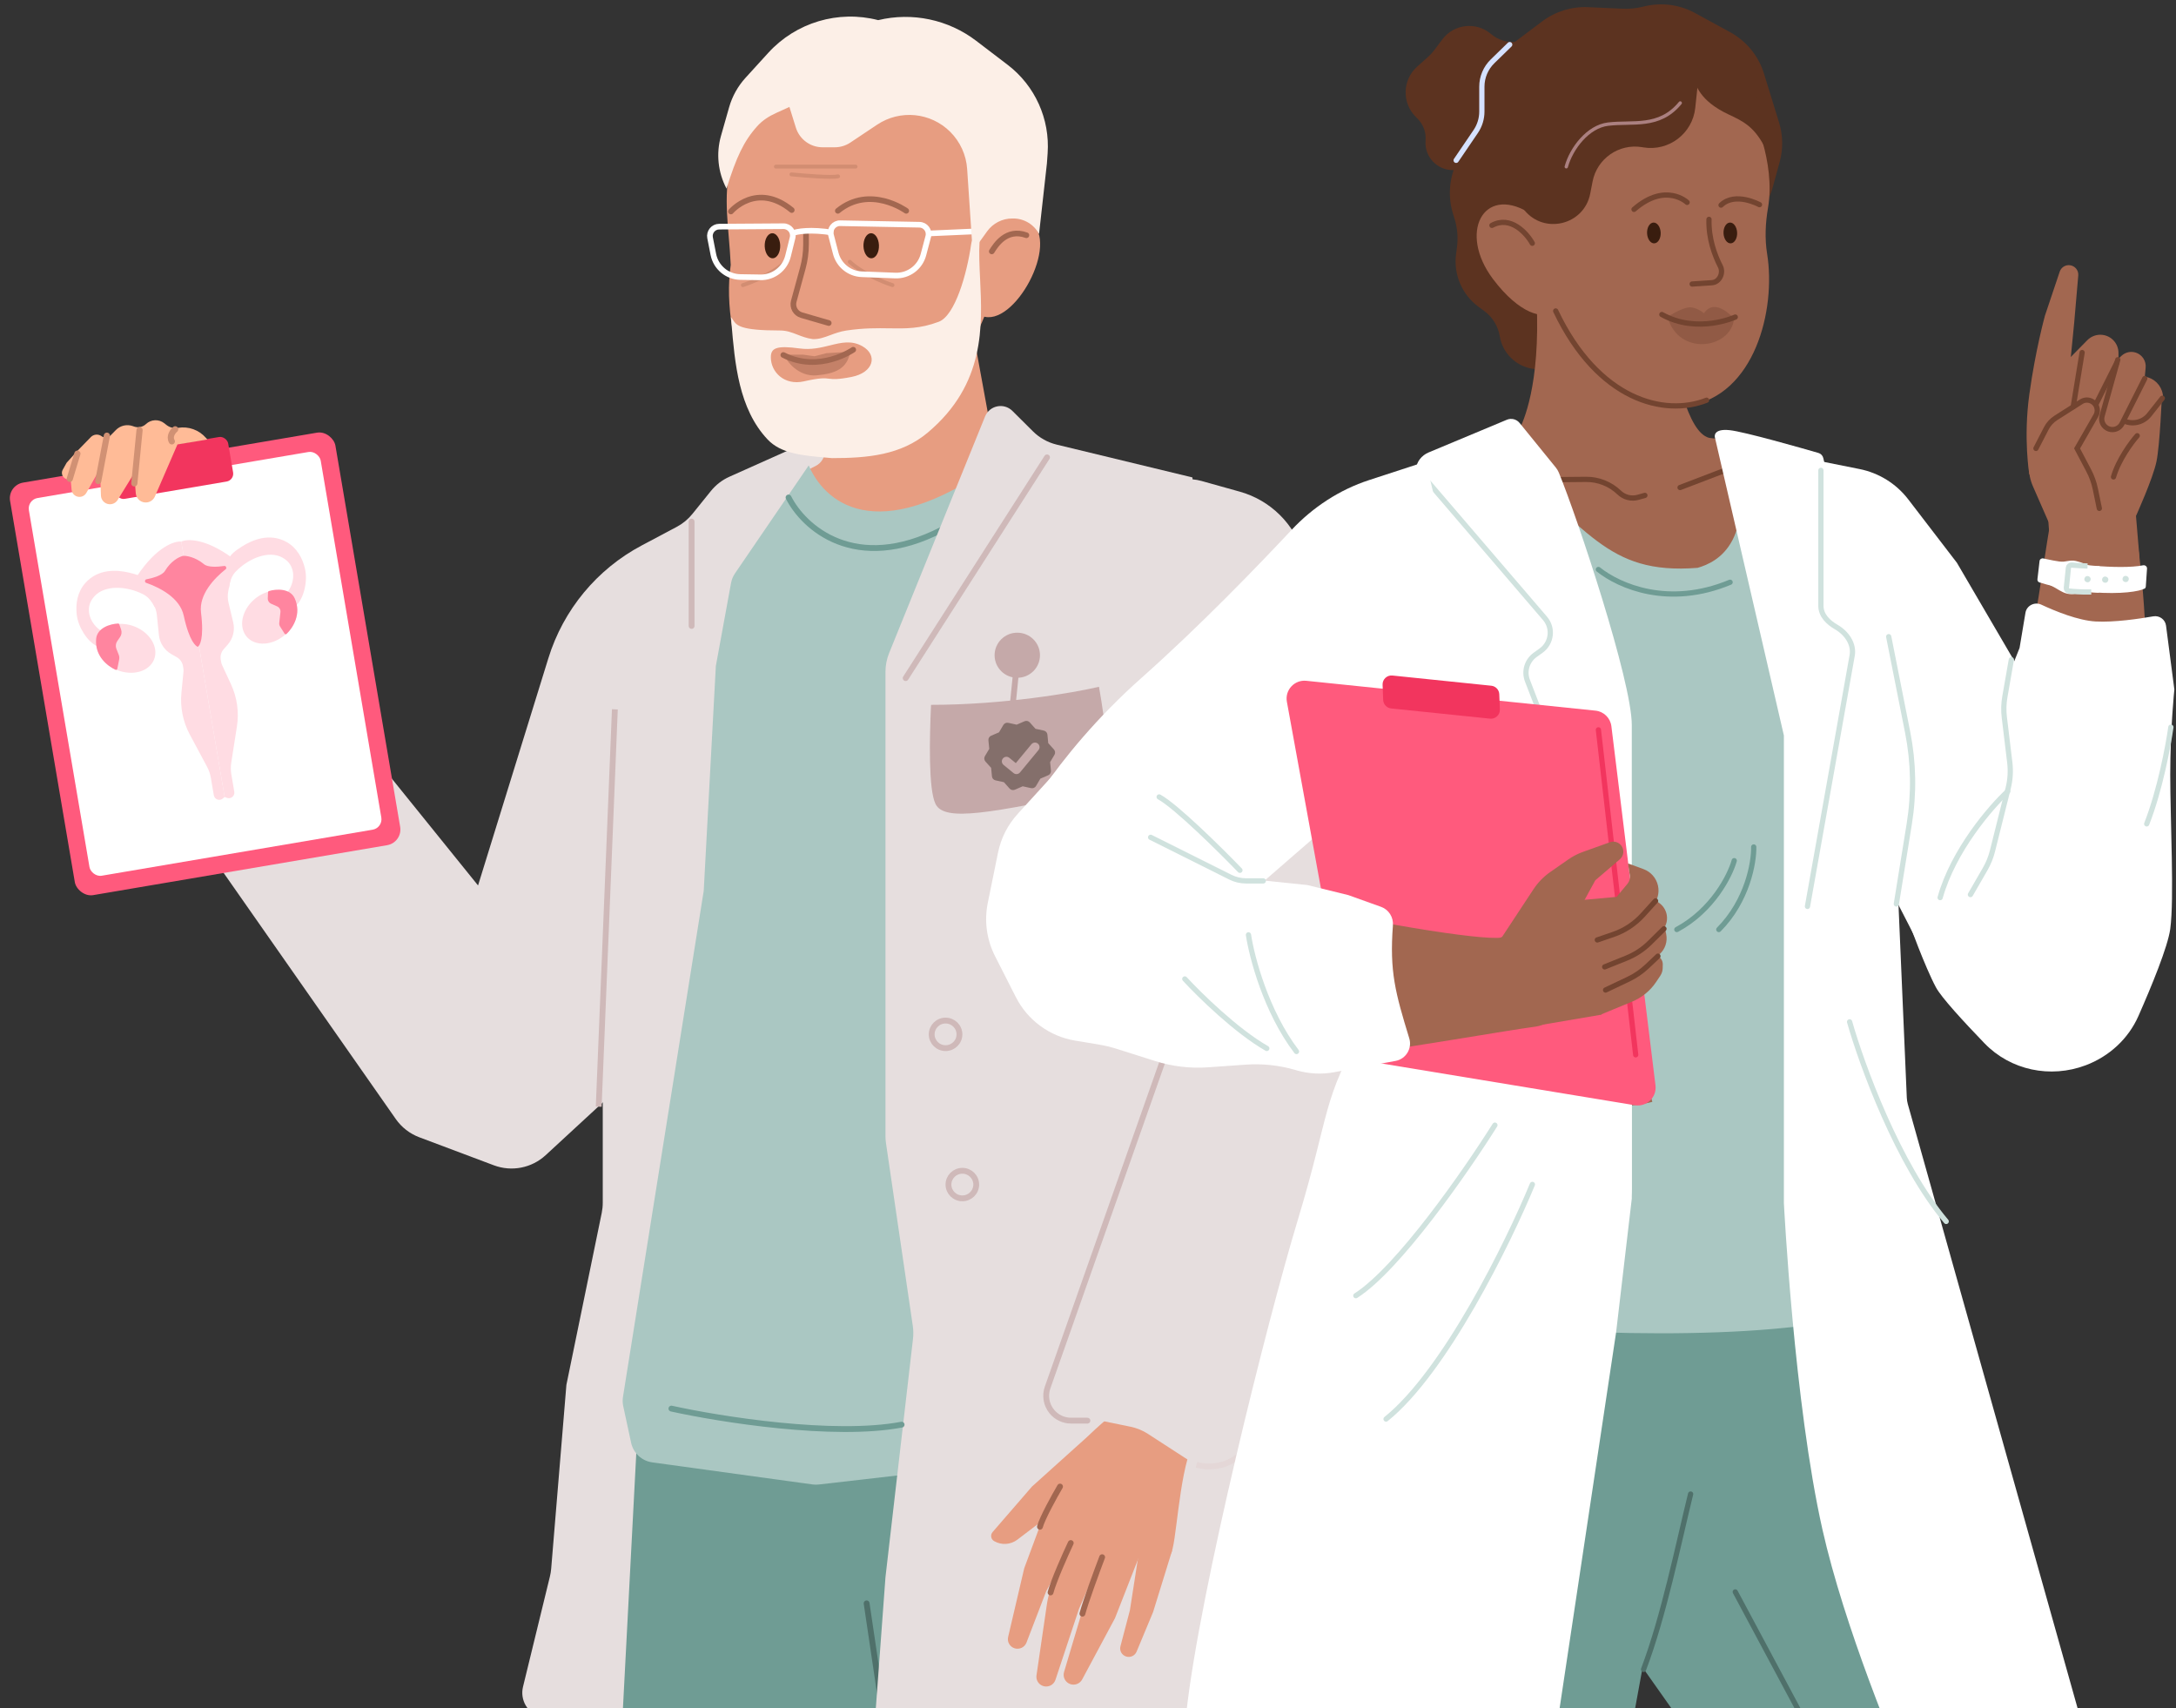 <svg width="646" height="507" viewBox="0 0 646 507" fill="none" xmlns="http://www.w3.org/2000/svg">
<rect x="0" y="0" width="646" height="507" fill="#333333" stroke="none"/>
<g clip-path="url(#clip0_7603_276)">
<path d="M178.942 302.547L184.714 218.822C184.861 216.684 185.467 214.602 186.491 212.718L207.708 173.679C211.699 166.334 222.342 166.629 225.92 174.185C226.568 175.552 226.904 177.046 226.904 178.559V231.065V401.326C226.904 402.189 226.829 403.051 226.68 403.901L208.774 506.223C207.247 514.947 198.506 520.433 189.986 518.014L160.482 509.639C156.62 508.542 154.316 504.587 155.268 500.686L163.257 467.939C163.442 467.181 163.567 466.409 163.632 465.632L168.151 411.062L178.637 360.029C178.84 359.04 178.942 358.033 178.942 357.024V302.547Z" fill="#E6DEDE"/>
<path d="M216.562 141.498L250.793 126.18L234.402 163.304C234.04 164.124 233.752 164.975 233.543 165.847L215.712 240.052L191.522 313.102C190.726 315.505 189.333 317.667 187.472 319.384L161.992 342.89C157.845 346.716 151.895 347.877 146.613 345.892L124.477 337.573C121.656 336.512 119.222 334.623 117.495 332.154L52.265 238.91C48.708 233.826 48.666 227.071 52.16 221.943L67.13 199.967C72.932 191.45 85.413 191.23 91.51 199.538L98.372 208.887L141.921 262.827L162.8 195.366C167.247 180.994 177.203 168.968 190.491 161.915L200.917 156.38C202.698 155.435 204.268 154.139 205.535 152.571L211.043 145.748C212.522 143.916 214.413 142.46 216.562 141.498Z" fill="#E6DEDE"/>
<path d="M183.477 534.925L189.347 422.739C189.763 414.806 196.316 408.586 204.261 408.586H348.05C356.297 408.586 362.983 415.272 362.983 423.519V534.925H183.477Z" fill="#6F9C94"/>
<path d="M257.277 475.914L265.84 533.683" stroke="#4F706A" stroke-width="1.73" stroke-linecap="round"/>
<path d="M294.608 129.871L285.657 80.953L246.931 109.246C245.648 110.184 244.89 111.677 244.89 113.266V133.863C244.89 135.753 243.819 137.48 242.126 138.321L241.092 138.835C239.085 139.831 237.992 142.046 238.42 144.244L243.59 170.784C244.234 174.087 247.902 175.813 250.858 174.203L306.19 144.053C310.383 141.768 309.265 135.463 304.542 134.759L298.771 133.899C296.665 133.585 294.991 131.966 294.608 129.871Z" fill="#E79D81"/>
<path d="M355.197 276.078L338.41 305.863" stroke="#6F9C94" stroke-width="1.73"/>
<path d="M182.538 210.547L177.742 328.493" stroke="#CFB9B9" stroke-width="1.73"/>
<path d="M322.828 198.641L340.133 297.221C340.579 299.763 340.359 302.377 339.494 304.809L300.229 415.164C299.371 417.576 299.826 420.261 301.432 422.255V422.255C302.83 423.992 304.941 425.003 307.171 425.003H312.037" stroke="#6F9C94" stroke-width="1.73"/>
<path d="M379.183 383.297L364.187 429.859C361.842 437.139 354.191 441.292 346.809 439.292V439.292" stroke="#6F9C94" stroke-width="1.73"/>
<path d="M338.41 308.242L366.664 283.176C368.799 281.282 372.1 281.631 373.792 283.929V283.929C375.423 286.146 374.887 289.274 372.61 290.82L364.501 296.328" stroke="#6F9C94" stroke-width="1.73"/>
<path d="M295.754 137.474C259.357 163.398 244.369 148.239 240.093 138.141L218.205 170.191C217.616 171.053 217.214 172.03 217.026 173.058L212.516 197.709L208.918 264.427L184.947 414.638C184.801 415.552 184.827 416.484 185.022 417.389L187.364 428.251C188.026 431.319 190.536 433.646 193.645 434.074L241.203 440.622C241.824 440.707 242.452 440.715 243.074 440.643L359.972 427.214C363.99 426.753 366.911 423.176 366.558 419.146L342.719 146.34C342.406 142.766 339.596 139.919 336.026 139.561L300.989 136.046C299.139 135.861 297.268 136.396 295.754 137.474Z" fill="#AAC7C2"/>
<path d="M234.098 147.672C238.494 156.409 253.762 170.546 279.661 157.203" stroke="#6F9C94" stroke-width="1.73" stroke-linecap="round"/>
<path d="M306.676 128.05L300.557 121.97C298.034 119.463 293.772 120.335 292.436 123.63L263.969 193.818C263.246 195.601 262.874 197.507 262.874 199.431V254.895V337.202C262.874 337.927 262.927 338.652 263.033 339.37L270.983 393.541C271.172 394.827 271.192 396.132 271.043 397.423L262.874 468.152L259.662 511.771C259.423 515.016 260.899 518.149 263.552 520.032C266.12 521.855 269.437 522.253 272.364 521.09L290.384 513.928C291.227 513.593 292.099 513.335 292.989 513.158L320.186 507.754C321.144 507.563 322.119 507.467 323.097 507.467H363.323C364.3 507.467 365.275 507.371 366.234 507.181L389.123 502.632C392.686 501.924 395.723 499.614 397.356 496.369C398.769 493.56 399.002 490.302 398.001 487.321L390.748 465.698C390.234 464.167 389.972 462.563 389.972 460.948V411.562C389.972 410.375 389.83 409.191 389.55 408.037L365.098 307.381C364.895 306.545 364.764 305.693 364.708 304.834L354.001 141.714L313.694 131.972C311.04 131.331 308.613 129.974 306.676 128.05Z" fill="#E6DEDE"/>
<path d="M347.533 461.278C349.241 459.008 349.853 438.493 353.895 429.104C346.461 425.872 334.274 416.581 331.674 418.694C323.251 425.54 314.51 432.654 309.743 452.576C321.971 455.664 340.918 464.412 347.533 461.278Z" fill="#E79D81"/>
<path d="M342.33 478.489L347.991 460.18L339.249 453.509L335.439 477.97L332.632 488.659C332.289 489.965 333.045 491.309 334.345 491.704C335.593 492.083 336.925 491.459 337.424 490.261L342.33 478.489Z" fill="#E79D81"/>
<path d="M306.377 441.243L325.369 424.163L320.236 449.056L313.179 450.416C310.996 450.836 308.942 451.754 307.177 453.097L302.033 457.011C300.032 458.534 297.301 458.703 295.122 457.438C294.165 456.881 293.948 455.599 294.671 454.764L306.377 441.243Z" fill="#E79D81"/>
<path d="M304.066 465.505L310.973 446.897L322.106 451.119L310.601 472.298L304.734 487.567C304.195 488.97 302.649 489.711 301.208 489.258C299.786 488.81 298.949 487.351 299.287 485.908L304.066 465.505Z" fill="#E79D81"/>
<path d="M314.699 441.25C312.995 444.167 309.417 450.638 308.739 453.18" stroke="#A26750" stroke-width="1.73" stroke-linecap="round"/>
<path d="M312.18 471.063L320.589 450.428L330.761 453.627L320.313 477.588L313.336 498.622C312.838 500.121 311.221 500.943 309.706 500.467C308.349 500.04 307.503 498.699 307.708 497.3L310.816 476.065C311.067 474.349 311.525 472.67 312.18 471.063Z" fill="#E79D81"/>
<path d="M329.239 452.941L340.434 456.255L331.01 480.331L321.269 498.508C320.608 499.74 319.158 500.33 317.816 499.912C316.292 499.437 315.433 497.835 315.886 496.313L322.016 475.755L329.239 452.941Z" fill="#E79D81"/>
<path d="M327.199 462.219C325.642 466.326 322.289 475.429 321.341 478.988" stroke="#A26750" stroke-width="1.73" stroke-linecap="round"/>
<path d="M317.879 458.016C316.276 461.422 312.833 469.124 311.885 472.683" stroke="#A26750" stroke-width="1.73" stroke-linecap="round"/>
<path d="M302.004 195.828L300.656 209.218" stroke="#C5A9A9" stroke-width="1.73" stroke-linecap="round"/>
<ellipse cx="302.007" cy="194.492" rx="6.738" ry="6.695" fill="#C5A9A9"/>
<path d="M277.751 238.673C275.595 234.388 275.954 219.034 276.403 209.215C297.964 209.215 318.627 205.645 326.263 203.859C328.06 214.125 330.983 233.679 326.263 234.656C293.922 241.351 280.446 244.028 277.751 238.673Z" fill="#C5A9A9"/>
<path opacity="0.5" fill-rule="evenodd" clip-rule="evenodd" d="M313.046 224.049C313.345 223.544 313.282 222.9 312.89 222.462L311.196 220.574L310.954 218.053C310.897 217.469 310.468 216.985 309.889 216.862L307.401 216.324L305.717 214.43C305.325 213.992 304.69 213.853 304.152 214.089L301.822 215.105L299.338 214.555C298.759 214.428 298.168 214.685 297.869 215.19L296.585 217.372L294.248 218.378C293.705 218.609 293.378 219.166 293.435 219.751L293.688 222.271L292.392 224.448C292.093 224.953 292.157 225.597 292.548 226.035L294.243 227.923L294.485 230.444C294.542 231.028 294.971 231.512 295.55 231.634L298.038 232.173L299.722 234.067C300.114 234.505 300.749 234.644 301.287 234.408L303.617 233.392L306.101 233.941C306.68 234.069 307.27 233.812 307.569 233.306L308.854 231.125L311.19 230.119C311.734 229.887 312.061 229.331 312.004 228.746L311.751 226.226L313.046 224.049ZM308.309 222.629C308.786 222.053 308.702 221.2 308.122 220.726C307.541 220.251 306.683 220.335 306.206 220.911L301.569 226.514L299.65 224.946C299.069 224.472 298.211 224.555 297.734 225.132C297.256 225.709 297.34 226.562 297.921 227.036L300.894 229.465C301.475 229.94 302.333 229.856 302.81 229.28L308.309 222.629Z" fill="#44362F"/>
<path d="M368.057 145.937L356.745 142.776C349.647 140.792 342.163 144.284 339.123 150.997L334.947 160.219C334.07 162.154 333.616 164.255 333.616 166.38V212.832C333.616 213.864 333.724 214.894 333.936 215.905L349.5 289.915C350.09 292.717 349.861 295.63 348.841 298.306L309.894 400.51C306.616 409.112 311.825 418.602 320.841 420.455L335.658 423.501C337.479 423.876 339.213 424.586 340.772 425.597L354.279 434.349C360.277 438.236 368.33 435.544 370.787 428.833L405.163 329.468C408.6 319.533 410.355 309.094 410.355 298.581C410.355 294.082 410.033 289.59 409.393 285.137L397.165 200.088L387.001 164.739C384.375 155.61 377.206 148.494 368.057 145.937Z" fill="#E6DEDE"/>
<path d="M387.573 378.797L372.578 425.359C370.233 432.639 362.582 436.792 355.199 434.792V434.792" stroke="#E4D7D7" stroke-width="1.73"/>
<path d="M367.212 282.25L348.027 306.078" stroke="#E4D7D7" stroke-width="1.73" stroke-linecap="round"/>
<path d="M339.613 213.195L348.913 299.939C349.151 302.155 348.889 304.395 348.148 306.497L311.005 411.85C310.154 414.262 310.613 416.942 312.217 418.934V418.934C313.618 420.674 315.732 421.687 317.967 421.687H322.826" stroke="#CFB9B9" stroke-width="1.73" stroke-linecap="round"/>
<path d="M348.027 311.031L381.433 289.078C383.093 287.987 385.292 288.216 386.693 289.625V289.625C388.816 291.762 388.051 295.375 385.243 296.467L364.233 304.638" stroke="#E4D7D7" stroke-width="1.73" stroke-linecap="round"/>
<path d="M205.32 154.82V185.796" stroke="#CFB9B9" stroke-width="1.73" stroke-linecap="round"/>
<path d="M310.837 135.758L268.871 201.284" stroke="#CFB9B9" stroke-width="1.73" stroke-linecap="round"/>
<path d="M199.32 418.109C213.709 421.286 247.522 426.687 267.665 422.875" stroke="#6F9C94" stroke-width="1.73" stroke-linecap="round"/>
<path d="M289.818 351.611C289.818 353.864 287.978 355.7 285.697 355.7C283.416 355.7 281.576 353.864 281.576 351.611C281.576 349.357 283.416 347.521 285.697 347.521C287.978 347.521 289.818 349.357 289.818 351.611Z" stroke="#CFB9B9" stroke-width="1.73"/>
<path d="M284.838 307.025C284.838 309.278 282.998 311.114 280.717 311.114C278.436 311.114 276.596 309.278 276.596 307.025C276.596 304.772 278.436 302.935 280.717 302.935C282.998 302.935 284.838 304.772 284.838 307.025Z" stroke="#CFB9B9" stroke-width="1.73"/>
<path d="M282.62 15.347C251.071 2.475 222.402 21.064 216.936 47.93C214.549 59.66 216.389 67.036 216.936 78.635C213.541 101.898 226.916 136.662 249.215 135.007C266.34 133.735 280.872 121.458 292.681 92.904C296.249 84.276 303.41 76.885 305.472 64.428C305.472 64.428 313.046 25.787 282.62 15.347Z" fill="#E79D81"/>
<path d="M252.27 77.711C253.615 79.057 258.037 82.325 264.959 84.632" stroke="#D28D72" stroke-width="1.154" stroke-linecap="round"/>
<path d="M233.23 77.711C231.885 79.057 227.463 82.325 220.541 84.632" stroke="#D28D72" stroke-width="1.154" stroke-linecap="round"/>
<path d="M230.348 49.453H253.996M234.962 51.76C238.807 52.145 246.959 52.798 248.805 52.337" stroke="#D28D72" stroke-width="1.154" stroke-linecap="round"/>
<path d="M227.264 74.553C226.694 72.709 227.154 70.479 228.293 69.589C229.431 68.704 230.813 69.476 231.378 71.337C231.949 73.181 231.494 75.413 230.361 76.305C229.222 77.195 227.829 76.414 227.264 74.553Z" fill="#391D0F"/>
<path d="M256.584 74.553C256.014 72.709 256.474 70.479 257.613 69.589C258.751 68.704 260.133 69.476 260.699 71.337C261.269 73.181 260.815 75.413 259.681 76.305C258.536 77.194 257.15 76.414 256.584 74.553Z" fill="#391D0F"/>
<path d="M248.73 62.577C258.301 54.775 269.035 62.577 269.035 62.577" stroke="#A26750" stroke-width="1.676" stroke-miterlimit="10" stroke-linecap="round"/>
<path d="M216.986 62.776C216.986 62.776 224.62 53.799 235.051 62.348" stroke="#A26750" stroke-width="1.676" stroke-miterlimit="10" stroke-linecap="round"/>
<path d="M239.287 68.609V72.495C239.287 74.896 238.966 77.287 238.333 79.604L235.649 89.419C235.164 91.193 236.192 93.029 237.959 93.542L246.035 95.889" stroke="#A26750" stroke-width="1.676" stroke-miterlimit="10" stroke-linecap="round"/>
<path d="M293.084 71.713C293.084 71.713 296.898 59.657 305.887 65.798C314.876 71.94 301 97.565 291.514 93.775" fill="#E79D81"/>
<path d="M294.435 74.622C295.562 72.802 298.77 67.659 304.714 69.826" stroke="#A26750" stroke-width="1.676" stroke-miterlimit="10" stroke-linecap="round"/>
<path d="M272.955 66.705L249.425 66.255C247.592 66.221 246.231 67.944 246.691 69.719L248.106 75.183C249.025 78.733 252.163 81.261 255.827 81.403L265.789 81.788C269.675 81.938 273.146 79.372 274.141 75.612L275.579 70.183C276.039 68.447 274.75 66.739 272.955 66.705Z" stroke="white" stroke-width="1.676"/>
<path d="M232.586 67.144L213.503 67.273C211.766 67.284 210.469 68.873 210.804 70.576L211.777 75.523C212.533 79.369 215.874 82.163 219.793 82.227L225.743 82.324C229.611 82.387 233.01 79.773 233.942 76.02L235.293 70.581C235.728 68.827 234.394 67.132 232.586 67.144Z" stroke="white" stroke-width="1.676"/>
<path d="M235.234 69.242C236.461 68.713 240.606 67.94 247.378 69.082" stroke="white" stroke-width="1.676"/>
<path d="M275.825 69.292L290.647 68.633" stroke="white" stroke-width="1.676" stroke-linecap="round"/>
<path opacity="0.5" d="M238.36 105.264H232.871C233.294 107.063 237.013 111.915 242.471 111.407C247.93 110.899 251.548 109.501 252.416 104.391L245.388 104.827L241.808 105.739L238.36 105.264Z" fill="#A26750"/>
<path d="M253.301 103.805C253.301 103.805 243.238 110.862 232.548 105.376" stroke="#A26750" stroke-width="1.676" stroke-miterlimit="10" stroke-linecap="round"/>
<path d="M247.835 43.718H244.201C240.563 43.718 237.349 41.351 236.268 37.878L234.36 31.747L230.431 33.524C228.323 34.477 226.347 35.739 224.802 37.46C220.78 41.94 218.614 46.648 215.686 55.984C213.142 51.174 212.553 45.569 214.041 40.335L216.452 31.855C217.378 28.597 219.048 25.598 221.329 23.094L228.062 15.702C236.3 6.659 248.865 2.915 260.71 5.977C270.838 3.544 281.525 5.798 289.807 12.116L299.143 19.238C307.272 25.439 311.734 35.316 311.014 45.515L310.804 48.49L308.465 69.455C306.969 66.623 304.028 64.851 300.825 64.851H300.503C297.554 64.851 294.784 66.269 293.059 68.662L288.761 74.623L287.124 50.174C286.845 46.012 285.064 42.093 282.113 39.145C276.306 33.347 267.215 32.455 260.392 37.013L252.449 42.318C251.083 43.23 249.477 43.718 247.835 43.718Z" fill="#FCEFE7"/>
<path fill-rule="evenodd" clip-rule="evenodd" d="M246.482 99.482C247.925 98.946 249.475 98.371 251.334 98.097C256.484 97.339 260.452 97.4 264.036 97.455C268.958 97.53 273.154 97.595 278.689 95.511C283.541 93.684 287.049 81.302 288.292 72.608C288.768 69.281 290.919 69.984 290.799 71.91C290.595 75.178 290.772 78.805 290.961 82.668C291.65 96.778 292.493 114.03 275.447 128.383C267.499 135.075 257.617 135.982 246.97 135.982C246.535 135.944 246.103 135.906 245.674 135.869C238.219 135.221 231.871 134.669 227.89 130.453C219.287 121.344 218.149 107.809 217.15 95.93C217.099 95.318 217.048 94.711 216.996 94.108C217.232 94.386 217.415 94.665 217.595 94.94C218.681 96.597 219.664 98.097 231.568 98.097C233.55 98.097 235.087 98.695 236.712 99.327C238.056 99.85 239.46 100.395 241.225 100.646C243.073 100.748 244.697 100.145 246.482 99.482ZM256.018 102.767C260.633 105.371 259.442 110.602 252.723 111.901C248.591 112.7 247.335 112.551 246.125 112.406C244.804 112.249 243.54 112.098 238.649 113.196C232.864 114.496 228.846 110.452 228.844 106.062C228.843 103.348 230.412 102.468 237.397 103.432C240.795 103.901 243.697 103.186 246.378 102.524C249.758 101.691 252.787 100.944 256.018 102.767Z" fill="#FCEFE7"/>
<rect x="2.203" y="144.039" width="97.969" height="124.204" rx="4.714" transform="rotate(-9.64 2.203 144.039)" fill="#FF5A7D"/>
<rect x="8.047" y="148.352" width="87.881" height="113.72" rx="3.143" transform="rotate(-9.64 8.047 148.352)" fill="white"/>
<rect x="32.434" y="135.25" width="35.418" height="13.41" rx="2.357" transform="rotate(-9.64 32.434 135.25)" fill="#F2355E"/>
<path d="M40.684 170.988C46.499 162.22 51.863 160.522 53.819 160.769L66.692 236.557L66.174 237.008C65.206 237.85 63.689 237.308 63.474 236.043L62.594 230.861C62.4 229.721 62.023 228.621 61.477 227.603L56.343 218.023C54.306 214.223 53.443 209.903 53.863 205.612L54.473 199.377C54.505 199.05 54.493 198.721 54.438 198.397L54.316 197.676C54.129 196.578 53.458 195.622 52.488 195.075L50.897 194.176C48.806 192.996 47.419 190.873 47.175 188.484L46.572 182.555C46.453 181.389 46.086 180.262 45.497 179.25L40.684 170.988Z" fill="#FFDCE3"/>
<path d="M69.586 166.082C61.201 159.726 55.577 159.894 53.813 160.773L66.687 236.561L67.325 236.816C68.516 237.291 69.769 236.279 69.554 235.013L68.674 229.831C68.481 228.692 68.473 227.529 68.652 226.387L70.335 215.649C71.003 211.389 70.392 207.028 68.578 203.116L65.943 197.431C65.805 197.134 65.708 196.819 65.653 196.495L65.53 195.774C65.344 194.676 65.662 193.553 66.397 192.715L67.602 191.342C69.185 189.537 69.794 187.076 69.235 184.74L67.847 178.944C67.574 177.804 67.548 176.62 67.771 175.469L69.586 166.082Z" fill="#FFDCE3"/>
<path fill-rule="evenodd" clip-rule="evenodd" d="M43.382 172.127C44.857 173.232 45.969 175.228 46.783 176.504L45.943 180.277C44.7 177.811 43.519 176.903 42.339 176.317C37.531 173.928 31.079 173.573 28.01 177.021C26.682 178.513 26.226 180.015 26.437 181.823C26.753 184.517 28.882 186.617 29.991 187.164L28.769 191.786C25.988 190.471 23.221 186.222 22.78 182.444C22.402 179.206 22.981 175.694 25.335 173.049C29.131 168.784 34.636 169.114 38.223 169.947C40.865 170.561 41.872 170.996 43.382 172.127Z" fill="#FFDCE3"/>
<path fill-rule="evenodd" clip-rule="evenodd" d="M67.71 165.959C66.682 167.489 66.292 169.739 65.945 171.212L67.984 174.497C68.342 171.759 69.158 170.512 70.078 169.568C73.828 165.726 79.8 163.261 83.835 165.502C85.581 166.472 86.508 167.739 86.905 169.515C87.498 172.162 86.181 174.847 85.315 175.73L87.994 179.689C90.185 177.529 91.395 172.606 90.562 168.894C89.851 165.712 88.144 162.588 85.049 160.869C80.058 158.097 74.97 160.226 71.859 162.197C69.569 163.649 68.761 164.392 67.71 165.959Z" fill="#FFDCE3"/>
<path fill-rule="evenodd" clip-rule="evenodd" d="M66.614 167.991C64.493 168.298 61.724 168.438 60.564 167.472C57.966 165.311 55.181 164.853 54.177 165.023L54.181 165.048C53.023 165.351 50.702 166.579 48.964 169.476C48.187 170.77 45.528 171.553 43.424 171.963C42.973 172.051 42.911 172.834 43.345 172.985C47.487 174.429 53.395 177.449 54.541 182.725C56.242 190.562 58.207 191.853 58.762 192.007L58.757 191.975C59.231 191.643 60.656 189.77 59.675 181.82C59.014 176.461 63.593 171.66 67.026 168.93C67.386 168.644 67.069 167.925 66.614 167.991Z" fill="#FF859F"/>
<ellipse cx="8.84" cy="7.135" rx="8.84" ry="7.135" transform="matrix(0.988 0.153 -0.018 1 28.789 183.953)" fill="#FFDCE3"/>
<ellipse cx="8.84" cy="7.135" rx="8.84" ry="7.135" transform="matrix(-0.882 0.471 0.347 0.938 85.383 172.305)" fill="#FFDCE3"/>
<path d="M28.54 189.654C28.1 194.719 31.904 197.72 34.283 198.804C34.515 198.91 34.778 198.765 34.828 198.515L35.377 195.743C35.469 195.279 35.425 194.798 35.251 194.358L34.555 192.596C34.254 191.833 34.351 190.969 34.816 190.293L35.654 189.074C36.1 188.426 36.209 187.604 35.949 186.862L35.418 185.346C35.36 185.182 35.206 185.07 35.031 185.078C32.793 185.172 28.829 186.321 28.54 189.654Z" fill="#FF859F"/>
<path d="M87.498 177.611C89.59 182.256 86.974 186.353 85.086 188.156C84.906 188.328 84.617 188.284 84.483 188.073L83.15 185.974C82.951 185.66 82.864 185.286 82.904 184.916L83.256 181.677C83.333 180.965 82.941 180.285 82.286 179.996L80.473 179.195C79.854 178.922 79.466 178.298 79.495 177.622L79.572 175.803C79.579 175.635 79.686 175.487 79.847 175.438C81.988 174.785 86.122 174.555 87.498 177.611Z" fill="#FF859F"/>
<path d="M61.115 129.947L61.56 130.455L52.682 131.922L45.984 147.37C45.583 148.293 44.741 148.95 43.748 149.115C42.038 149.397 40.451 148.158 40.311 146.43L39.827 140.459L34.931 148.398C34.376 149.298 33.343 149.789 32.295 149.65C30.995 149.478 30.01 148.392 29.965 147.082L29.69 139.106L25.645 146.292C25.175 147.126 24.245 147.593 23.295 147.471C22.198 147.33 21.348 146.444 21.252 145.342L20.977 142.198C19.283 142.785 17.762 140.967 18.639 139.403L19.785 137.359L22.638 134.185L26.963 129.743C27.812 128.871 29.173 128.757 30.155 129.475C30.971 130.07 32.099 129.979 32.807 129.26L34.408 127.636C35.726 126.298 37.704 125.851 39.469 126.492L39.778 126.604C41.009 127.051 42.386 126.766 43.34 125.869C44.844 124.455 47.157 124.355 48.776 125.635L49.423 126.147C50.366 126.892 51.58 127.205 52.766 127.009L52.868 126.992C55.944 126.484 59.063 127.601 61.115 129.947Z" fill="#FFBB97"/>
<path d="M20.717 142.133L22.976 134.657" stroke="#D19174" stroke-width="1.832" stroke-linecap="round"/>
<path d="M29.166 142.772L31.731 129.324" stroke="#D19174" stroke-width="1.832" stroke-linecap="round"/>
<path d="M39.875 143.484L41.432 127.665" stroke="#D19174" stroke-width="1.832" stroke-linecap="round"/>
<path d="M52.011 127.431C51.321 128 50.155 129.513 51.009 131.011" stroke="#D19174" stroke-width="1.832" stroke-linecap="round"/>
<path d="M602.468 116.979C600.636 130.186 602.466 140.884 602.466 140.884L616.355 125.489L613.991 113.969L615.782 95.705L616.985 81.78C617.114 80.296 616.071 78.967 614.6 78.737C613.235 78.523 611.916 79.325 611.476 80.635L607.09 93.706C607.09 93.706 604.299 103.772 602.468 116.979Z" fill="#A26750"/>
<path d="M619.683 100.969L614.462 106.265L616.15 120.337L622.868 123.031L628.924 110.656V104.758C628.924 102.029 626.887 99.73 624.178 99.4C622.518 99.198 620.857 99.777 619.683 100.969Z" fill="#A26750"/>
<path d="M629.113 106.278L629.822 105.611C630.97 104.533 632.617 104.174 634.109 104.678C635.983 105.312 637.176 107.151 636.99 109.121L636.736 111.804L636.9 111.832C639.541 112.281 641.611 114.348 642.063 116.989L642.166 117.59L633.592 128.643L629.781 127.347L630.754 121.689L627.59 126.916L623.018 125.448L629.113 106.278Z" fill="#A26750"/>
<path d="M640.207 136.981C641.23 131.971 641.807 117.576 641.807 117.576L614.275 105.848L608.034 153.849L609.122 168.313L635.149 165.412L634.12 153.153C634.12 153.153 639.184 141.992 640.207 136.981Z" fill="#A26750"/>
<path d="M618.129 104.64L615.49 120.725M622.318 119.846L628.42 107.693" stroke="#734430" stroke-width="1.557" stroke-linecap="round"/>
<path d="M603.534 144.363L608.137 154.881L623.238 153.793L617.747 138.552L622.208 129.688L617.747 124.244L609.511 128.91L602.299 130.458V138.459C602.299 140.491 602.719 142.501 603.534 144.363Z" fill="#A26750"/>
<path d="M604.422 133.103L607.498 127.141C608.148 125.882 609.119 124.819 610.314 124.058L617.89 119.235C619.939 117.931 622.621 119.402 622.621 121.831V121.831C622.621 122.368 622.48 122.896 622.213 123.362L616.629 133.103L620.064 139.611C620.991 141.367 621.664 143.244 622.064 145.189L623.241 150.904" stroke="#734430" stroke-width="1.557" stroke-linecap="round"/>
<path d="M628.715 106.769L624.054 123.468C623.602 125.088 624.487 126.781 626.075 127.336V127.336C627.586 127.863 629.253 127.189 629.973 125.76L636.726 112.363" stroke="#734430" stroke-width="1.557" stroke-linecap="round"/>
<path d="M641.935 118.212L638.067 123.102C636.358 125.261 633.446 126.062 630.873 125.078V125.078" stroke="#734430" stroke-width="1.557" stroke-linecap="round"/>
<path d="M634.489 129.335C632.761 131.284 628.934 136.457 627.446 141.559" stroke="#734430" stroke-width="1.557" stroke-linecap="round"/>
<path d="M450.408 12.373L452.633 12.075C458.328 11.311 463.391 15.741 463.391 21.486C463.391 22.992 463.033 24.477 462.346 25.817L450.13 49.654C447.995 53.821 442.585 54.997 438.913 52.094C437.601 51.057 435.978 50.492 434.306 50.492H431.302C426.55 50.492 422.814 46.428 423.216 41.693C423.415 39.337 422.578 37.013 420.923 35.325L420.233 34.621C416.138 30.445 416.354 23.697 420.709 19.792L424.012 16.832C424.679 16.233 425.286 15.571 425.824 14.854L428.198 11.689C431.644 7.094 438.253 6.359 442.625 10.084C444.777 11.917 447.606 12.749 450.408 12.373Z" fill="#5C3320"/>
<path d="M528.336 48.1L526.246 55.712C525.405 58.775 523.882 61.608 521.79 63.998L486.366 104.473C481.607 109.91 474.391 112.525 467.254 111.398L454.969 109.459C449.991 108.673 446.075 104.79 445.247 99.819C444.744 96.803 443.081 94.104 440.614 92.297L438.968 91.092C434.027 87.475 431.46 81.446 432.275 75.378L432.531 73.468C432.921 70.565 432.668 67.611 431.788 64.817L431.399 63.581C429.867 58.715 430.155 53.458 432.21 48.788L435.202 41.989C436.378 39.318 436.985 36.432 436.985 33.514V32.522C436.985 25.907 440.096 19.677 445.384 15.703L457.863 6.325C461.764 3.394 466.562 1.91 471.436 2.126L481.747 2.585C483.69 2.671 485.636 2.487 487.529 2.039L488.288 1.859C493.343 0.662 498.663 1.378 503.222 3.869L513.658 9.569C518.464 12.195 522.058 16.592 523.674 21.826L528.15 36.324C529.332 40.152 529.396 44.237 528.336 48.1Z" fill="#5C3320"/>
<path d="M380.644 424.97C377.815 371.457 413.78 325.75 413.78 325.75C413.78 334.965 499.533 340.289 547.011 332.61C545.582 353.564 559.115 387.376 566.06 401.662C583.68 441.666 605.092 506.555 613.595 534H515.203L487.648 494.956L480.494 534H390.218C390.218 534 383.473 478.483 380.644 424.97Z" fill="#6F9C94"/>
<path d="M417.982 142.475C417.982 142.475 434.111 133.67 438.9 132.704C443.511 131.775 445.911 131.018 450.112 128.534C450.437 128.342 450.713 128.076 450.893 127.744C452.182 125.373 457.318 114.266 456.187 89.542C454.897 61.323 493.823 96.23 493.823 96.23C497.669 110.513 500.858 128.239 507.396 129.97L524.123 131.942L542.728 199.108L531.516 234.947L483.718 223.692L417.982 142.475Z" fill="#A26750"/>
<path d="M575.682 169.364C555.119 140.47 533.73 132.657 524.537 136.082C539.197 172.116 559.412 247.28 573.238 267.495C590.521 292.763 606.73 298.743 614.211 298.372C621.692 298.001 631.116 296.028 632.433 283.662C633.039 277.969 622.983 254.599 614.211 233.545C603.928 208.862 587.392 185.819 575.682 169.364Z" fill="#A26750"/>
<path d="M455.632 142.432L470.84 142.289C474.519 142.254 478.065 143.665 480.716 146.217V146.217C482.195 147.642 484.319 148.176 486.296 147.618L488.324 147.047" stroke="#734430" stroke-width="1.557" stroke-linecap="round"/>
<path d="M498.765 144.71L512.977 139.275" stroke="#734430" stroke-width="1.557" stroke-linecap="round"/>
<path d="M436.07 164.697C426.981 146.776 418.288 144.028 414.986 146.443C408.802 179.096 404.479 244.672 406.766 244.889C409.626 245.159 425.918 240.911 435.848 226.906C445.779 212.9 447.431 187.098 436.07 164.697Z" fill="#A26750"/>
<path d="M542.613 175.584C537.436 164.016 532.123 142.596 530.952 132.521L522.614 131.052L513.871 130.648C522.614 160.826 509.664 166.925 503.975 168.549C476.4 170.74 471.857 156.11 445.046 136.208C440.714 132.992 434.928 132.626 430.079 134.991L412.721 143.458C411.685 143.963 411.798 145.534 412.857 145.986C434.366 155.166 445.534 191.512 440.612 213.506C436.491 231.919 414.002 240.663 406.302 244.261C407.576 254.752 410.298 298.984 410.209 324.107C410.209 324.107 396.892 389.385 440.612 393.36C484.332 397.334 541.767 397.118 561.71 386.9C577.065 379.033 539.134 329.212 546.715 326.91C546.912 271.788 566.558 264.887 561.71 231.194C558.581 209.456 550.364 192.903 542.613 175.584Z" fill="#AAC7C2"/>
<path d="M390.322 403.573C404.776 398.398 433.958 409.512 452.892 355.668" stroke="#E6E6E6" stroke-width="1.557" stroke-linecap="round"/>
<path d="M505.397 20.672C510.048 24.145 514.91 24.422 519.976 33.213C519.976 33.213 527.25 47.918 524.877 61.694C524.107 66.16 523.888 70.836 524.61 75.31C527.315 92.062 520.891 117.396 501.277 120.422C478.725 123.901 460.286 92.505 460.286 92.505C458.432 94.707 451.193 93.453 443.193 82.773C432.934 69.078 440.329 55.063 453.67 62.977C454.308 63.248 451.867 63.353 452.563 63.288C453.26 63.223 454.014 37.229 458.568 31.034C466.675 19.97 493.112 11.5 505.397 20.672Z" fill="#A26750"/>
<path d="M503.278 32.038L504.547 20.163C487.62 0.209 474.786 12.979 461.053 22.754C447.32 32.53 449.099 52.607 452.474 62.289C458.387 69.717 470.289 66.8 472.097 57.48L472.795 53.882C474.115 47.081 480.602 42.56 487.439 43.677L487.907 43.753C495.443 44.984 502.466 39.631 503.278 32.038Z" fill="#5C3320"/>
<path d="M464.988 49.5C466.488 44 471.458 37.575 477.36 36.852C484.738 35.948 492.567 38.174 498.818 30.563" stroke="#AB8080" stroke-linecap="round"/>
<path d="M513.128 33.948C504.624 29.956 503.344 25.201 502.723 22.825C502.723 11.345 521.779 27.911 522.618 30.52C523.457 33.129 525.298 40.955 523.757 43.387C520.629 37.469 517.333 35.922 513.2 33.982L513.128 33.948Z" fill="#5C3320"/>
<path d="M506.641 118.796C494.109 123.714 474.43 118.814 461.847 92.3" stroke="#734430" stroke-width="1.557" stroke-linecap="round"/>
<path d="M454.899 72.205C453.205 69.181 448.436 63.887 442.914 66.9" stroke="#734430" stroke-width="1.557" stroke-linecap="round"/>
<path d="M466.63 329.245C472.868 329.325 485.697 328.4 490.532 327.06L485.868 309.91L453.869 295.827C448.319 301.354 437.131 313.062 436.778 315.673C436.424 318.285 440.056 320.919 441.916 321.909C440.63 321.587 437.655 320.978 436.041 321.114C434.023 321.284 436.586 325.176 440.939 325.766C445.291 326.355 456.347 329.111 466.63 329.245Z" fill="#A26750"/>
<path d="M574.039 276.196C579.734 274.904 589.483 272.858 597.442 272.351" stroke="#633620" stroke-width="1.557" stroke-linecap="round"/>
<g opacity="0.69">
<path opacity="0.5" d="M514.814 94.615C514.814 94.615 509.274 87.991 505.86 92.98C505.86 92.98 503.659 91.047 501.394 91.235C499.129 91.423 495.055 94.05 495.055 94.05C498.208 105.819 513.816 103.673 514.814 94.615Z" fill="#734430"/>
</g>
<path d="M493.359 93.356C503.947 99.257 515.158 94.11 515.158 94.11" stroke="#734430" stroke-width="1.557" stroke-linecap="round"/>
<path d="M507.356 65.111C507.192 70.762 509.017 75.701 510.725 79.045C511.746 81.042 510.452 83.772 508.214 83.92L502.355 84.308" stroke="#734430" stroke-width="1.557" stroke-linecap="round"/>
<path d="M510.93 60.884C515.153 56.81 522.349 60.75 522.349 60.75" stroke="#734430" stroke-width="1.557" stroke-linecap="round"/>
<path d="M485.099 62.147C494.488 53.983 500.865 60.067 500.865 60.067" stroke="#734430" stroke-width="1.557" stroke-linecap="round"/>
<path d="M511.671 69.246C511.596 67.539 512.449 66.116 513.554 66.063C514.678 66.005 515.636 67.355 515.712 69.051C515.787 70.758 514.928 72.181 513.817 72.233C512.705 72.291 511.746 70.942 511.671 69.246Z" fill="#391D0F"/>
<path d="M488.975 69.246C488.9 67.539 489.753 66.116 490.858 66.063C491.981 66.005 492.94 67.355 493.016 69.051C493.091 70.758 492.232 72.181 491.121 72.233C490.009 72.291 489.05 70.942 488.975 69.246Z" fill="#391D0F"/>
<path d="M373.42 284.66C365.153 283.565 346.606 281.712 338.559 283.052" stroke="#633620" stroke-width="1.557" stroke-linecap="round"/>
<path d="M608.73 154.774C606.3 168.843 602.329 200.355 594.828 229.687C591.049 244.462 572.268 288.818 598.692 299.608C610.904 305.275 640.128 286.211 638.678 247.666C637.486 215.963 638.133 185.164 634.434 160.002L608.73 154.774Z" fill="#A26750"/>
<path d="M447.343 124.594L424.127 134.294C422.035 135.168 420.536 137.06 420.336 139.319C419.596 147.685 419.533 162.913 421.747 179.744C424.164 198.108 413.358 270.891 410.23 325.089C409.858 331.534 414.402 337.214 420.391 339.626C433.753 345.006 450.095 355.141 462.927 363.8C471.892 369.85 484.436 363.579 484.436 352.764V215.194C484.436 202.107 468.28 153.634 462.777 140.277C462.545 139.715 462.237 139.214 461.854 138.742L451.133 125.547C450.221 124.424 448.678 124.036 447.343 124.594Z" fill="white"/>
<path d="M422.051 140.836L458.674 183.556C461.158 186.455 460.635 190.858 457.54 193.093L455.725 194.404C453.321 196.14 452.39 199.278 453.459 202.044L475.257 258.481" stroke="#D0E2DE" stroke-width="1.557" stroke-linecap="round"/>
<path d="M449.058 526.635L406.285 518.677C405.65 518.559 405.006 518.5 404.361 518.5H378.431H362.048C356.239 518.5 351.592 513.816 352.233 508.042C356.239 471.944 376.331 391.7 385.152 362.565C395.233 329.268 392.211 326.76 405.33 304.421C421.287 307.967 460.115 327.731 461.817 326.88C463.519 326.029 480.183 324.936 484.438 308.626V355.777L479.787 395.43L461.385 517.857C460.5 523.744 454.911 527.724 449.058 526.635Z" fill="white"/>
<path d="M406.477 142.491L423.341 136.989L439.304 205.918L373.754 262.833L300.333 249.192C300.333 249.192 311.939 225.131 338.946 201.156C356.044 185.976 373.159 168.265 383.417 157.313C389.763 150.536 397.651 145.371 406.477 142.491Z" fill="white"/>
<path d="M400.697 310.544L382.044 208.31C381.409 204.831 384.291 201.716 387.809 202.079L473.659 210.939C476.121 211.193 478.08 213.115 478.381 215.571L491.475 322.18C491.906 325.695 488.839 328.639 485.344 328.063L405.054 314.828C402.843 314.463 401.099 312.749 400.697 310.544Z" fill="#FF5A7D"/>
<path d="M474.525 216.636L485.597 313.1" stroke="#F2355E" stroke-width="1.557" stroke-linecap="round"/>
<path d="M410.631 207.751L410.455 203.255C410.392 201.642 411.773 200.347 413.379 200.512L442.722 203.541C444.036 203.676 445.05 204.757 445.101 206.076L445.277 210.572C445.34 212.186 443.959 213.481 442.353 213.315L413.01 210.287C411.697 210.151 410.683 209.071 410.631 207.751Z" fill="#F2355E"/>
<path d="M383.965 268.306C362.859 263.331 341.648 263.103 331.329 265.433C324.022 264.932 310.746 272.035 312.463 285.926C316.992 322.553 392.088 314.278 403.938 312.813C415.788 311.347 449.324 305.558 455.179 304.834C473.983 302.509 452.9 273.456 446.674 278.022C444.143 279.878 410.348 274.524 383.965 268.306Z" fill="#A26750"/>
<path d="M529.589 357.055V218.302L509.108 129.811C509.108 129.811 508.352 127.138 513.501 127.686C517.936 128.159 535.169 133.094 539.855 134.451C540.592 134.665 541.141 135.26 541.306 136.009L561.914 229.077L566.081 325.836C566.109 326.484 566.212 327.126 566.387 327.751L618.91 514.61C620.087 518.796 617.88 523.19 613.818 524.745L579.416 537.921C575.27 539.509 570.625 537.623 568.857 533.55C562.334 518.521 547.526 482.797 541.037 454C532.588 416.5 529.589 357.055 529.589 357.055Z" fill="white"/>
<path d="M400.269 265.686L388.126 262.707L362.371 260.049L321.314 220.55L302.121 241.596C299.178 244.823 297.164 248.787 296.292 253.066L293.25 267.991C292.159 273.347 292.913 278.914 295.389 283.786L301.589 295.983C305.077 302.844 311.621 307.637 319.215 308.891L325.9 309.994C327.888 310.323 329.849 310.793 331.769 311.402L342.927 314.942C347.991 316.549 353.314 317.182 358.614 316.808L369.813 316.017C374.782 315.666 379.773 316.2 384.555 317.595L384.92 317.701C388.545 318.758 392.367 318.952 396.08 318.267L414.309 314.906C417.395 314.337 419.293 311.203 418.375 308.203C414.253 294.721 412.486 288.402 413.523 274.681C413.706 272.267 412.292 269.993 410.013 269.177L400.269 265.686Z" fill="white"/>
<path d="M552.056 139.226L528.792 134.581L551.269 244.602L570.42 281.851L603.27 277.903L600.658 200.738L580.959 167.052L566.513 148.224C562.944 143.572 557.806 140.375 552.056 139.226Z" fill="white"/>
<path d="M601.309 181.874L599.559 192.321L566.875 274.25C566.875 274.25 571.461 286.972 574.733 293.076C576.328 296.052 582.858 303.159 589.132 309.663C596.894 317.709 608.729 320.148 619.19 316.204C626.152 313.579 631.849 308.371 634.852 301.564C638.702 292.838 643.573 281.047 644.294 275.728C645.511 266.751 644.294 243.619 644.294 229.94C644.294 216.262 645.511 204.654 645.511 204.654L643.041 185.7C642.803 183.874 641.062 182.629 639.248 182.947C635.026 183.686 627.66 184.77 622.163 184.472C616.961 184.19 610.214 181.435 606.006 179.474C604.039 178.558 601.667 179.734 601.309 181.874Z" fill="white"/>
<path d="M448.194 13.242L443.103 18.203C441.072 20.183 439.926 22.899 439.926 25.736V33.118C439.926 35.226 439.293 37.285 438.109 39.029L432.292 47.59" stroke="#D5E1FF" stroke-width="1.557" stroke-linecap="round"/>
<path d="M514.85 255.467C513.599 259.896 508.442 270.185 497.813 275.909" stroke="#6F9C94" stroke-width="1.557" stroke-linecap="round"/>
<path d="M520.636 251.4C520.726 256.001 518.779 267.344 510.271 275.908" stroke="#6F9C94" stroke-width="1.557" stroke-linecap="round"/>
<path d="M474.516 169.036C480.751 174.007 495.403 180.418 513.624 172.826" stroke="#6F9C94" stroke-width="1.557" stroke-linecap="round"/>
<path d="M370.64 277.49C371.629 284.093 375.866 300.261 384.895 312.114" stroke="#D0E2DE" stroke-width="1.557" stroke-linecap="round"/>
<path d="M375.037 261.475H369.951C368.318 261.475 366.707 261.095 365.247 260.365L341.596 248.54" stroke="#D0E2DE" stroke-width="1.557" stroke-linecap="round"/>
<path d="M368.099 258.32C362.211 252.221 349.171 239.328 344.123 236.552" stroke="#D0E2DE" stroke-width="1.557" stroke-linecap="round"/>
<path d="M351.74 290.583C356.082 295.303 367.028 306.035 376.078 311.204" stroke="#D0E2DE" stroke-width="1.557" stroke-linecap="round"/>
<path d="M454.924 351.567C447.744 368.919 429.004 407.139 411.487 421.211" stroke="#D0E2DE" stroke-width="1.557" stroke-linecap="round"/>
<path d="M443.798 333.977C435.301 347.499 415.149 376.552 402.514 384.593" stroke="#D0E2DE" stroke-width="1.557" stroke-linecap="round"/>
<path d="M501.9 443.473C498.24 458.346 493.971 479.598 487.93 495.523" stroke="#4F706A" stroke-width="1.557" stroke-linecap="round"/>
<path d="M547.548 533.082L515.156 472.524" stroke="#4F706A" stroke-width="1.557" stroke-linecap="round"/>
<path d="M540.582 139.615C540.582 139.615 540.582 173.531 540.582 179.815C540.582 182.714 542.79 184.772 545.169 186.147C548.191 187.894 550.475 191.136 549.862 194.573L536.589 269.047" stroke="#D0E2DE" stroke-width="1.557" stroke-linecap="round"/>
<path d="M562.975 268.319L566.817 244.549C568.274 235.533 568.111 226.329 566.335 217.371L560.709 188.98" stroke="#D0E2DE" stroke-width="1.557" stroke-linecap="round"/>
<path d="M549.098 303.311C552.702 316.005 563.482 345.624 577.775 362.549" stroke="#D0E2DE" stroke-width="1.557" stroke-linecap="round"/>
<path d="M597.119 195.829L595.199 206.787C594.842 208.819 594.787 210.893 595.035 212.942L596.652 226.327C596.961 228.877 596.799 231.462 596.176 233.955L591.521 252.567C591.047 254.464 590.311 256.285 589.334 257.978L584.972 265.537" stroke="#D0E2DE" stroke-width="1.557" stroke-linecap="round"/>
<path d="M596.057 234.892C590.989 239.576 579.879 252.443 575.98 266.438" stroke="#D0E2DE" stroke-width="1.557" stroke-linecap="round"/>
<path d="M644.479 215.844C643.724 221.257 641.232 234.574 637.305 244.544" stroke="#D0E2DE" stroke-width="1.557" stroke-linecap="round"/>
<path d="M621.119 175.803C629.811 176.451 635.151 175.553 636.71 174.694C636.915 174.581 637.018 174.361 637.034 174.128L637.398 168.777C637.44 168.157 636.845 167.678 636.235 167.799C629.224 169.185 613.464 167.389 606.599 165.76C606.073 165.635 605.555 165.993 605.492 166.53L604.861 171.953C604.813 172.363 605.054 172.749 605.448 172.874C607.402 173.491 613.452 175.232 621.119 175.803Z" fill="white"/>
<path d="M616.269 166.519C614.44 166.109 613.12 166.903 611.176 166.778L608.679 173.744C611.222 174.777 613.237 177.258 616.733 176.018C618.22 175.491 621.463 175.834 623.084 175.938C623.283 174.356 623.604 170.563 623.297 168.044C619.177 168.365 619.926 167.339 616.269 166.519Z" fill="white"/>
<path d="M620.841 175.713C617.638 175.774 615.325 175.564 614.179 175.424C613.72 175.368 613.404 174.953 613.451 174.492L614.061 168.532C614.111 168.044 614.547 167.688 615.035 167.731C616.025 167.817 617.754 167.946 619.742 168.001" stroke="#D0E2DE" stroke-width="1.557"/>
<circle cx="0.924" cy="0.924" r="0.924" transform="matrix(-0.926 -0.376 -0.376 0.926 620.933 171.405)" fill="#D0E2DE"/>
<circle cx="0.924" cy="0.924" r="0.924" transform="matrix(-0.926 -0.376 -0.376 0.926 626.187 171.547)" fill="#D0E2DE"/>
<circle cx="0.924" cy="0.924" r="0.924" transform="matrix(-0.926 -0.376 -0.376 0.926 632.257 171.35)" fill="#D0E2DE"/>
<path d="M445.958 278.057L436.804 282.881L439.174 306.799L450.354 303.851L458.567 304.052L475.44 301.179L470.049 267.807L473.599 261.305L480.891 255.059C482.048 254.067 482.269 252.362 481.404 251.108C480.638 249.999 479.222 249.543 477.953 249.997L469.992 252.843C468.412 253.408 466.914 254.181 465.538 255.14L460.233 258.839C458.263 260.213 456.573 261.948 455.251 263.953L445.958 278.057Z" fill="#A26750"/>
<path d="M479.926 266.218L469.301 267.186L470.961 279.753L483.027 276.443L490.36 269.18C492.02 267.536 492.718 265.156 492.21 262.876C491.706 260.62 490.09 258.775 487.92 257.979L483.308 256.286L483.85 259.844C483.986 260.737 483.733 261.644 483.155 262.338L479.926 266.218Z" fill="#A26750"/>
<path d="M492.541 267.998L491.752 267.445L482.686 275.433L470.373 279.384L471.361 287.621L486.784 282.237L493.043 276.672C494.501 275.375 495.169 273.407 494.801 271.49C494.53 270.077 493.72 268.825 492.541 267.998Z" fill="#A26750"/>
<path d="M494.646 277.267L494.319 275.691L486.996 281.353L471.03 286.159L472.88 294.422L487.443 288.02L492.717 283.214C494.366 281.712 495.099 279.451 494.646 277.267Z" fill="#A26750"/>
<path d="M484.558 297.304L475.163 301.182L472.471 294.197L486.605 288.438L491.796 283.649C492.922 284.031 493.668 285.099 493.639 286.287L493.612 287.386C493.593 288.185 493.346 288.962 492.901 289.626L491.645 291.501C489.908 294.094 487.442 296.113 484.558 297.304Z" fill="#A26750"/>
<path d="M491.497 267.412L487.703 271.601C485.314 274.239 482.294 276.228 478.927 277.381L474.202 278.999" stroke="#734430" stroke-width="1.557" stroke-linecap="round"/>
<path d="M493.988 275.686L489.776 279.846C487.795 281.802 485.445 283.346 482.862 284.388L476.391 286.997" stroke="#734430" stroke-width="1.557" stroke-linecap="round"/>
<path d="M492.198 283.812L488.922 286.903C487.325 288.409 485.502 289.657 483.519 290.599L476.658 293.863" stroke="#734430" stroke-width="1.557" stroke-linecap="round"/>
</g>
<defs>
<clipPath id="clip0_7603_276">
<rect width="646" height="507" fill="white"/>
</clipPath>
</defs>
</svg>

